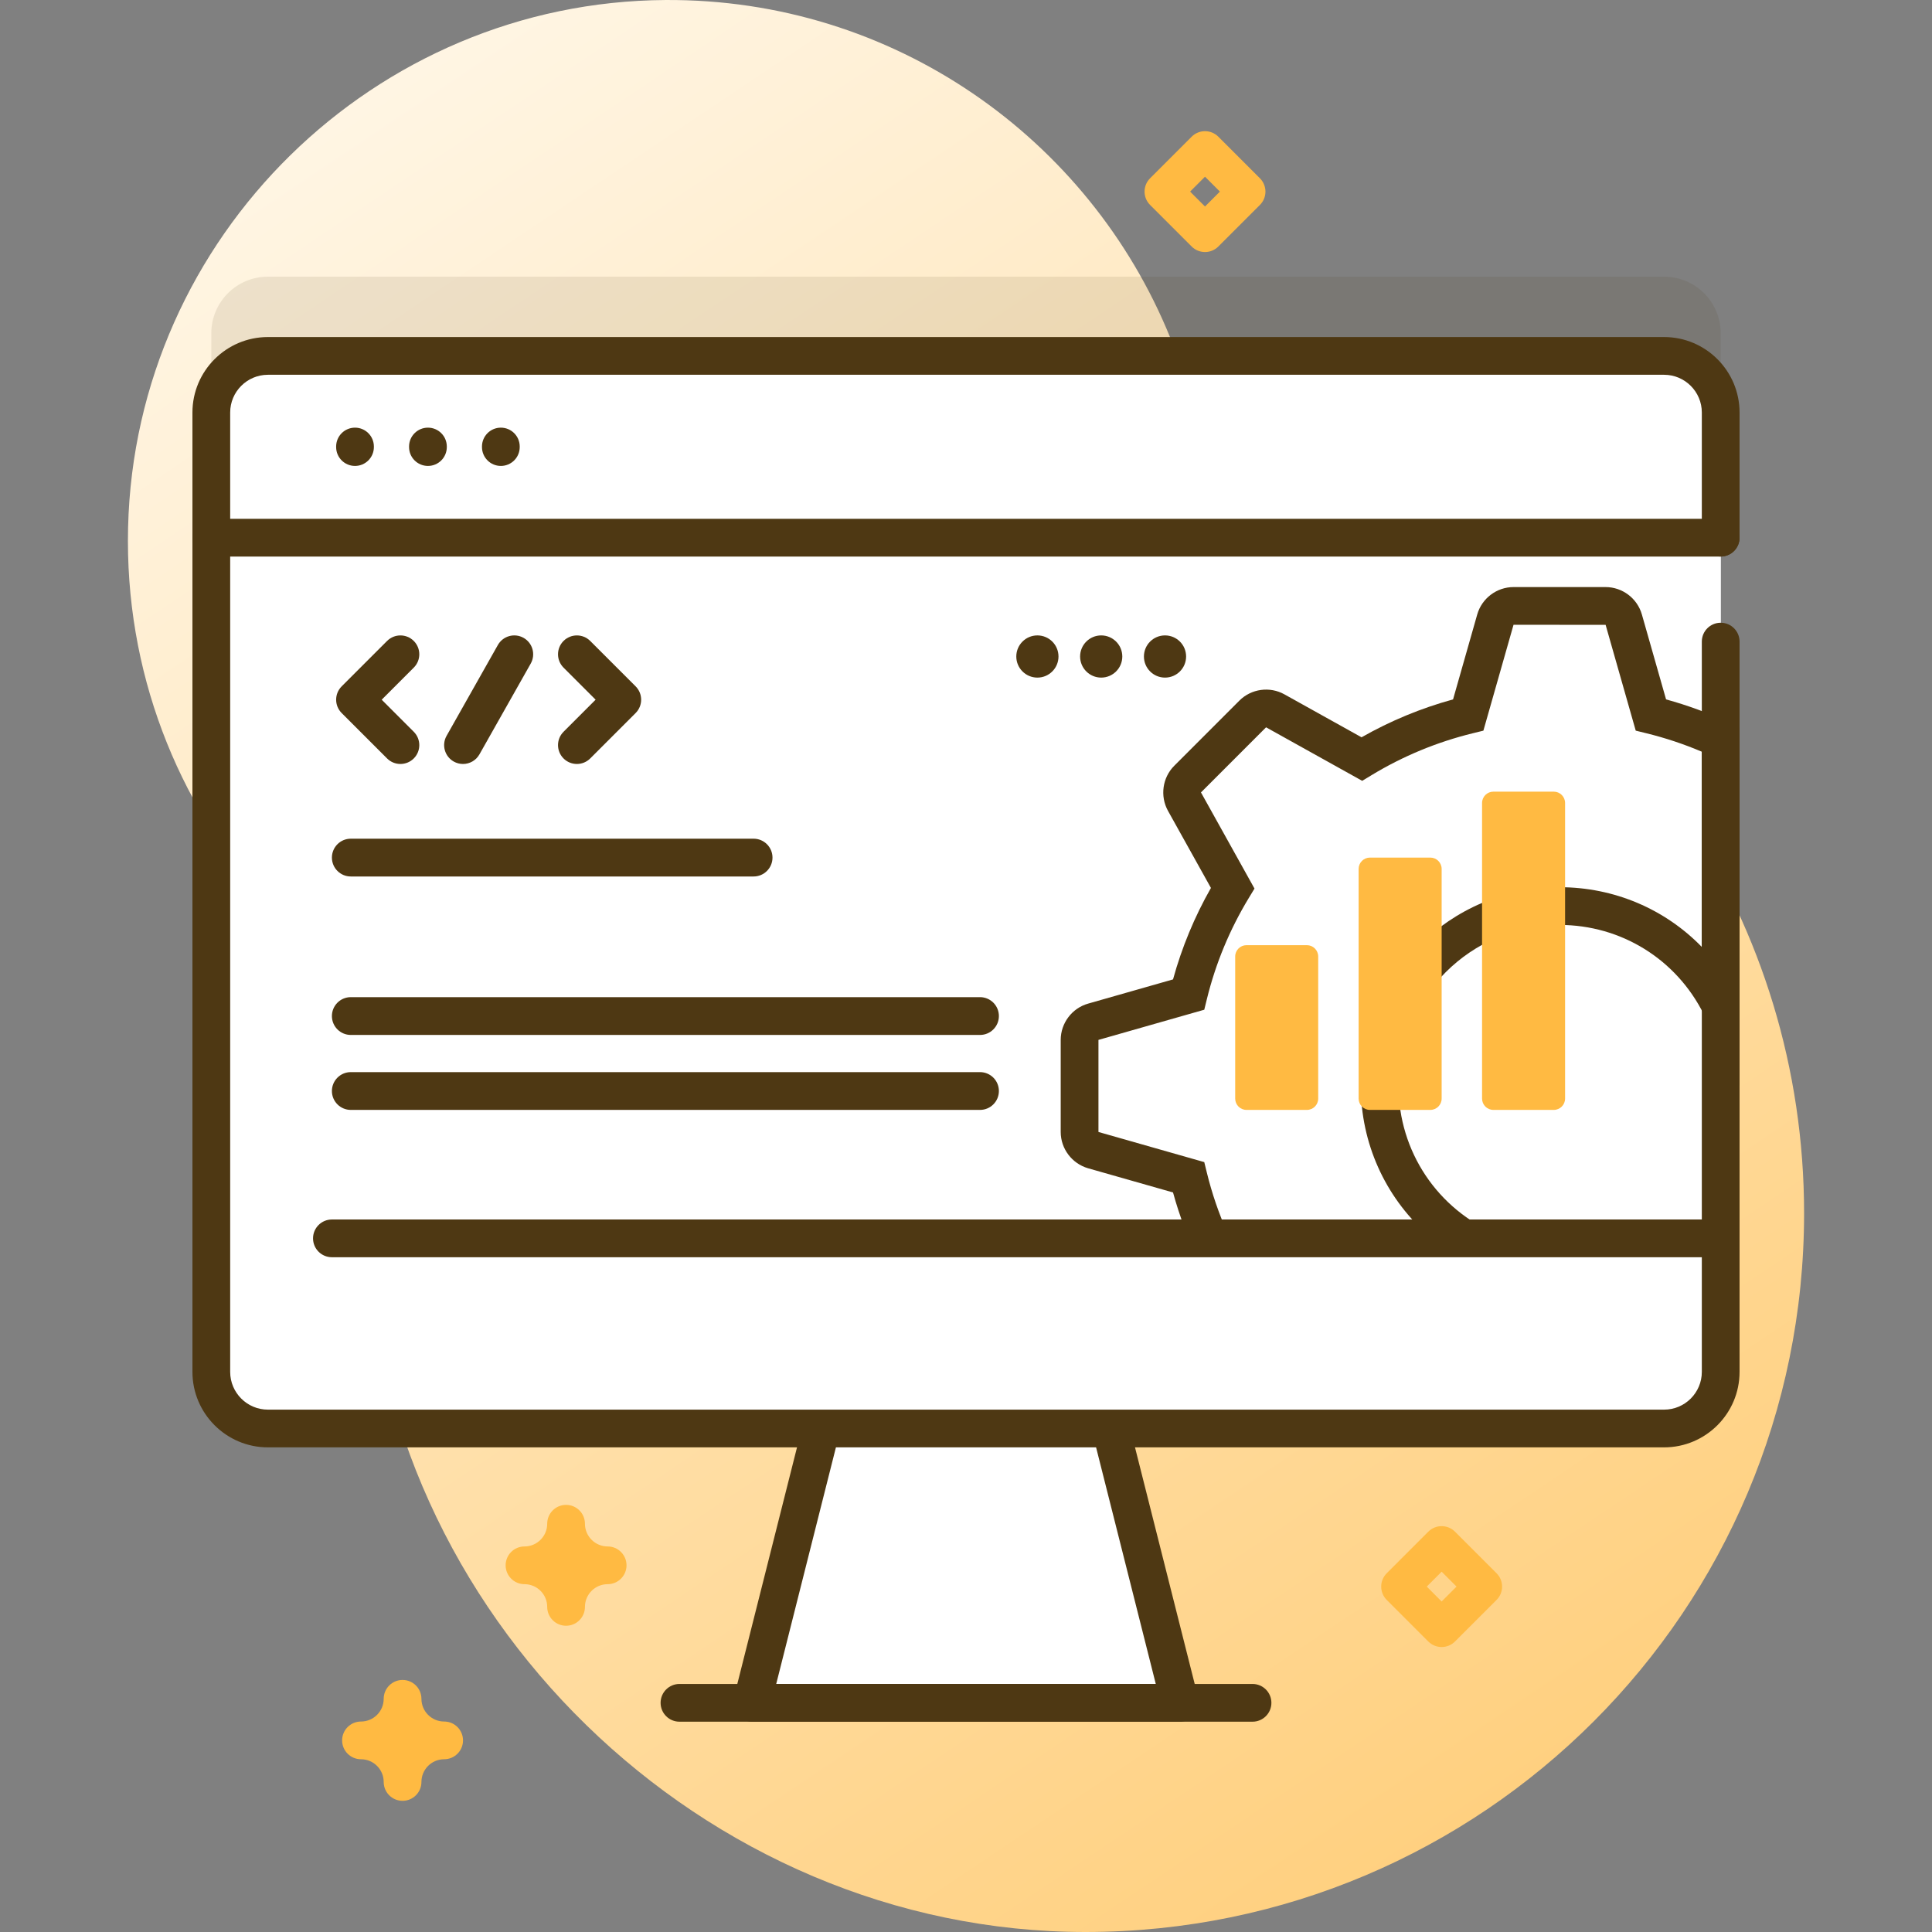 <svg width="150" height="150" viewBox="0 0 150 150" fill="none" xmlns="http://www.w3.org/2000/svg">
<rect x="0" y="0" width="150" height="150" fill="#808080" stroke="none"/>
<path d="M90.842 26.178C84.564 10.747 69.376 -0.108 51.665 0.001C29.07 0.14 10.492 18.365 9.944 40.954C9.674 52.098 13.746 62.288 20.589 69.953C26.044 76.063 28.781 84.111 28.505 92.297C28.468 93.385 28.463 94.481 28.49 95.584C29.212 125.291 54.59 150.018 84.305 150C115.106 149.982 140.069 125.007 140.069 94.202C140.069 71.622 126.656 52.176 107.363 43.395C99.843 39.972 93.956 33.83 90.842 26.178Z" fill="url(#paint0_linear)"/>
<path opacity="0.1" d="M133.594 25.874V100.361C133.594 102.787 131.625 104.756 129.199 104.756H20.801C18.375 104.756 16.406 102.787 16.406 100.361V25.874C16.406 23.448 18.375 21.48 20.801 21.48H129.199C131.625 21.48 133.594 23.448 133.594 25.874V25.874Z" fill="#4E3813"/>
<path d="M93.556 19.569C93.167 19.569 92.795 19.415 92.52 19.14L89.292 15.912C88.72 15.34 88.72 14.412 89.292 13.841L92.52 10.613C92.795 10.338 93.167 10.184 93.556 10.184C93.944 10.184 94.317 10.338 94.591 10.613L97.82 13.841C98.094 14.116 98.249 14.488 98.249 14.877C98.249 15.265 98.095 15.638 97.82 15.912L94.591 19.14C94.317 19.415 93.944 19.569 93.556 19.569V19.569ZM92.4 14.876L93.556 16.033L94.712 14.876L93.556 13.72L92.4 14.876Z" fill="#FFBA42"/>
<path d="M111.929 127.875C111.54 127.875 111.168 127.721 110.893 127.446L107.665 124.218C107.093 123.646 107.093 122.718 107.665 122.147L110.893 118.919C111.465 118.347 112.392 118.347 112.964 118.919L116.193 122.147C116.467 122.421 116.622 122.794 116.622 123.183C116.622 123.571 116.468 123.944 116.193 124.218L112.964 127.446C112.69 127.721 112.317 127.875 111.929 127.875V127.875ZM110.773 123.182L111.929 124.339L113.085 123.182L111.929 122.026L110.773 123.182Z" fill="#FFBA42"/>
<path d="M31.255 139.816C30.446 139.816 29.79 139.16 29.79 138.352C29.79 137.379 28.999 136.588 28.027 136.588C27.218 136.588 26.562 135.933 26.562 135.124C26.562 134.315 27.218 133.659 28.027 133.659C28.999 133.659 29.79 132.868 29.79 131.896C29.79 131.087 30.446 130.431 31.255 130.431C32.064 130.431 32.72 131.087 32.72 131.896C32.72 132.868 33.511 133.659 34.483 133.659C35.292 133.659 35.948 134.315 35.948 135.124C35.948 135.933 35.292 136.588 34.483 136.588C33.511 136.588 32.72 137.379 32.72 138.352C32.72 139.16 32.064 139.816 31.255 139.816Z" fill="#FFBA42"/>
<path d="M43.95 126.223C43.141 126.223 42.485 125.567 42.485 124.758C42.485 123.786 41.694 122.995 40.722 122.995C39.913 122.995 39.257 122.339 39.257 121.53C39.257 120.722 39.913 120.066 40.722 120.066C41.694 120.066 42.485 119.275 42.485 118.302C42.485 117.494 43.141 116.838 43.95 116.838C44.759 116.838 45.415 117.494 45.415 118.302C45.415 119.275 46.206 120.066 47.178 120.066C47.987 120.066 48.643 120.722 48.643 121.53C48.643 122.339 47.987 122.995 47.178 122.995C46.206 122.995 45.415 123.786 45.415 124.758C45.415 125.568 44.759 126.223 43.95 126.223Z" fill="#FFBA42"/>
<path d="M91.614 132.209H58.385L62.716 115.04L65.031 105.87H84.969L87.284 115.04L91.614 132.209Z" fill="white"/>
<path d="M91.615 133.672H58.385C57.933 133.672 57.507 133.464 57.229 133.108C56.952 132.751 56.854 132.287 56.965 131.849L62.195 111.123C62.393 110.339 63.189 109.864 63.973 110.061C64.757 110.259 65.233 111.056 65.035 111.84L60.265 130.743H89.735L84.923 111.671C84.725 110.887 85.201 110.09 85.985 109.893C86.77 109.695 87.566 110.17 87.763 110.955L93.036 131.849C93.146 132.287 93.049 132.751 92.771 133.108C92.494 133.464 92.067 133.672 91.615 133.672V133.672Z" fill="#4E3813"/>
<path d="M133.594 32.026V106.514C133.594 108.939 131.625 110.908 129.199 110.908H20.801C18.375 110.908 16.406 108.939 16.406 106.514V32.026C16.406 29.601 18.375 27.632 20.801 27.632H129.199C131.625 27.632 133.594 29.601 133.594 32.026Z" fill="white"/>
<path d="M129.199 27.632H104.004V110.908H129.199C131.625 110.908 133.594 108.939 133.594 106.514V32.026C133.594 29.601 131.625 27.632 129.199 27.632Z" fill="white"/>
<path d="M128.174 55.508L126.067 48.11C125.889 47.48 125.311 47.044 124.658 47.044H117.51C116.856 47.044 116.279 47.48 116.101 48.11L113.994 55.508C111.041 56.231 108.261 57.395 105.729 58.93L99.009 55.188C98.437 54.869 97.723 54.969 97.26 55.432L92.206 60.488C91.743 60.951 91.644 61.663 91.96 62.237L95.704 68.958C94.169 71.489 93.003 74.27 92.279 77.22L84.882 79.329C84.252 79.508 83.818 80.082 83.818 80.738V87.887C83.818 88.54 84.252 89.114 84.882 89.296L92.279 91.402C92.775 93.427 93.482 95.369 94.371 97.206H115.716C110.668 95.102 107.118 90.124 107.118 84.313C107.118 76.599 113.37 70.347 121.084 70.347C126.565 70.347 131.306 73.502 133.594 78.096V57.412C131.871 56.609 130.058 55.971 128.174 55.508Z" fill="white"/>
<path d="M123.04 98.671H93.453L93.053 97.844C92.233 96.152 91.569 94.385 91.073 92.582L84.481 90.705C83.226 90.343 82.353 89.185 82.353 87.887V80.738C82.353 79.434 83.229 78.275 84.482 77.92L91.073 76.041C91.755 73.56 92.742 71.178 94.017 68.939L90.68 62.95C90.05 61.806 90.252 60.371 91.17 59.453L96.224 54.396C97.146 53.474 98.585 53.274 99.723 53.91L105.71 57.243C107.946 55.97 110.329 54.983 112.815 54.301L114.691 47.71C115.047 46.456 116.206 45.58 117.509 45.58H124.658C125.961 45.58 127.12 46.456 127.476 47.711L129.353 54.301C131.027 54.762 132.658 55.36 134.212 56.084L135.058 56.479V84.323L132.282 78.749C130.151 74.47 125.86 71.812 121.084 71.812C114.191 71.812 108.583 77.42 108.583 84.313C108.583 89.375 111.604 93.906 116.28 95.854L123.04 98.671ZM95.306 95.741H110.708C107.541 92.872 105.653 88.758 105.653 84.313C105.653 75.804 112.575 68.882 121.084 68.882C125.336 68.882 129.276 70.588 132.129 73.521V58.363C130.745 57.774 129.301 57.293 127.824 56.93L126.998 56.727L124.659 48.511L117.51 48.509L115.17 56.728L114.343 56.931C111.568 57.611 108.926 58.705 106.489 60.182L105.761 60.624L98.297 56.468L93.243 61.524L97.399 68.989L96.957 69.718C95.477 72.159 94.381 74.8 93.702 77.568L93.499 78.395L85.284 80.737L85.284 87.886L93.499 90.226L93.702 91.053C94.094 92.653 94.632 94.225 95.306 95.741V95.741Z" fill="#4E3813"/>
<path d="M133.594 41.745V32.027C133.594 29.6 131.626 27.633 129.199 27.633H20.801C18.374 27.633 16.406 29.6 16.406 32.027V41.745H133.594Z" fill="white"/>
<path d="M133.594 43.21H16.406C15.597 43.21 14.941 42.554 14.941 41.745C14.941 40.937 15.597 40.281 16.406 40.281H133.594C134.403 40.281 135.059 40.937 135.059 41.745C135.059 42.554 134.403 43.21 133.594 43.21Z" fill="#4E3813"/>
<path d="M16.406 96.146V106.514C16.406 108.941 18.373 110.909 20.8 110.909H129.199C131.626 110.909 133.593 108.941 133.593 106.514V96.146H16.406Z" fill="white"/>
<path d="M133.432 97.611H25.769C24.96 97.611 24.304 96.955 24.304 96.146C24.304 95.337 24.96 94.681 25.769 94.681H133.431C134.241 94.681 134.896 95.337 134.896 96.146C134.897 96.955 134.241 97.611 133.432 97.611Z" fill="#4E3813"/>
<path d="M97.246 133.672H52.754C51.944 133.672 51.289 133.016 51.289 132.207C51.289 131.398 51.944 130.742 52.754 130.742H97.246C98.055 130.742 98.711 131.398 98.711 132.207C98.711 133.016 98.055 133.672 97.246 133.672V133.672Z" fill="#4E3813"/>
<path d="M27.563 36.175C26.754 36.175 26.098 35.519 26.098 34.711V34.668C26.098 33.859 26.754 33.203 27.563 33.203C28.372 33.203 29.028 33.859 29.028 34.668V34.711C29.028 35.519 28.372 36.175 27.563 36.175Z" fill="#4E3813"/>
<path d="M33.225 36.175C32.416 36.175 31.76 35.519 31.76 34.711V34.668C31.76 33.859 32.416 33.203 33.225 33.203C34.034 33.203 34.69 33.859 34.69 34.668V34.711C34.69 35.519 34.034 36.175 33.225 36.175Z" fill="#4E3813"/>
<path d="M38.886 36.175C38.077 36.175 37.421 35.519 37.421 34.711V34.668C37.421 33.859 38.077 33.203 38.886 33.203C39.695 33.203 40.351 33.859 40.351 34.668V34.711C40.351 35.519 39.695 36.175 38.886 36.175Z" fill="#4E3813"/>
<path d="M129.199 112.373H20.801C17.57 112.373 14.941 109.745 14.941 106.514V32.027C14.941 28.796 17.57 26.168 20.801 26.168H129.199C132.43 26.168 135.059 28.796 135.059 32.027V41.745C135.059 42.554 134.403 43.21 133.594 43.21C132.785 43.21 132.129 42.554 132.129 41.745V32.027C132.129 30.412 130.815 29.098 129.199 29.098H20.801C19.185 29.098 17.871 30.412 17.871 32.027V106.514C17.871 108.129 19.185 109.444 20.801 109.444H129.199C130.815 109.444 132.129 108.129 132.129 106.514V49.814C132.129 49.005 132.785 48.349 133.594 48.349C134.403 48.349 135.059 49.005 135.059 49.814V106.514C135.059 109.745 132.43 112.373 129.199 112.373Z" fill="#4E3813"/>
<path d="M76.087 80.353H27.236C26.426 80.353 25.769 79.696 25.769 78.886C25.769 78.075 26.426 77.418 27.236 77.418H76.087C76.897 77.418 77.554 78.075 77.554 78.886C77.554 79.696 76.897 80.353 76.087 80.353Z" fill="#4E3813"/>
<path d="M58.508 68.05H27.236C26.426 68.05 25.769 67.394 25.769 66.583C25.769 65.773 26.426 65.116 27.236 65.116H58.508C59.319 65.116 59.976 65.773 59.976 66.583C59.976 67.394 59.319 68.05 58.508 68.05Z" fill="#4E3813"/>
<path d="M76.087 86.173H27.236C26.426 86.173 25.769 85.516 25.769 84.706C25.769 83.895 26.426 83.239 27.236 83.239H76.087C76.897 83.239 77.554 83.895 77.554 84.706C77.554 85.516 76.897 86.173 76.087 86.173Z" fill="#4E3813"/>
<path d="M31.089 59.315C30.714 59.315 30.339 59.172 30.053 58.886L26.527 55.36C25.955 54.788 25.955 53.861 26.527 53.289L30.053 49.763C30.625 49.191 31.553 49.191 32.125 49.763C32.697 50.335 32.697 51.262 32.125 51.834L29.635 54.325L32.125 56.815C32.697 57.387 32.697 58.315 32.125 58.886C31.839 59.172 31.464 59.315 31.089 59.315V59.315Z" fill="#4E3813"/>
<path d="M44.789 59.315C44.414 59.315 44.039 59.172 43.753 58.886C43.181 58.314 43.181 57.386 43.753 56.815L46.243 54.324L43.753 51.834C43.181 51.262 43.181 50.334 43.753 49.763C44.325 49.191 45.253 49.191 45.824 49.763L49.35 53.288C49.922 53.861 49.922 54.788 49.35 55.36L45.824 58.886C45.538 59.172 45.163 59.315 44.789 59.315Z" fill="#4E3813"/>
<path d="M35.946 59.315C35.702 59.315 35.455 59.254 35.228 59.126C34.523 58.728 34.274 57.834 34.672 57.13L38.654 50.078C39.052 49.374 39.946 49.125 40.65 49.523C41.355 49.92 41.603 50.814 41.206 51.519L37.223 58.57C36.954 59.047 36.457 59.315 35.946 59.315V59.315Z" fill="#4E3813"/>
<path d="M111.05 86.173H106.362C105.877 86.173 105.483 85.779 105.483 85.294V67.462C105.483 66.977 105.877 66.583 106.362 66.583H111.05C111.535 66.583 111.929 66.977 111.929 67.462V85.294C111.929 85.779 111.535 86.173 111.05 86.173Z" fill="#FFBA42"/>
<path d="M101.466 86.173H96.778C96.293 86.173 95.9 85.779 95.9 85.294V74.262C95.9 73.776 96.293 73.383 96.778 73.383H101.466C101.951 73.383 102.345 73.776 102.345 74.262V85.294C102.345 85.779 101.951 86.173 101.466 86.173Z" fill="#FFBA42"/>
<path d="M120.634 86.173H115.946C115.461 86.173 115.067 85.779 115.067 85.294V62.343C115.067 61.857 115.461 61.464 115.946 61.464H120.634C121.119 61.464 121.513 61.857 121.513 62.343V85.294C121.513 85.779 121.119 86.173 120.634 86.173Z" fill="#FFBA42"/>
<path d="M90.451 52.609C91.356 52.609 92.089 51.875 92.089 50.971C92.089 50.066 91.356 49.333 90.451 49.333C89.547 49.333 88.814 50.066 88.814 50.971C88.814 51.875 89.547 52.609 90.451 52.609Z" fill="#4E3813"/>
<path d="M85.497 52.609C86.401 52.609 87.135 51.875 87.135 50.971C87.135 50.066 86.401 49.333 85.497 49.333C84.593 49.333 83.859 50.066 83.859 50.971C83.859 51.875 84.593 52.609 85.497 52.609Z" fill="#4E3813"/>
<path d="M80.543 52.609C81.448 52.609 82.181 51.875 82.181 50.971C82.181 50.066 81.448 49.333 80.543 49.333C79.638 49.333 78.905 50.066 78.905 50.971C78.905 51.875 79.638 52.609 80.543 52.609Z" fill="#4E3813"/>
<defs>
<linearGradient id="paint0_linear" x1="20.102" y1="-1.817" x2="120.736" y2="148.416" gradientUnits="userSpaceOnUse">
<stop stop-color="#FFF8EB"/>
<stop offset="1" stop-color="#FFCE7A"/>
</linearGradient>
</defs>
</svg>
